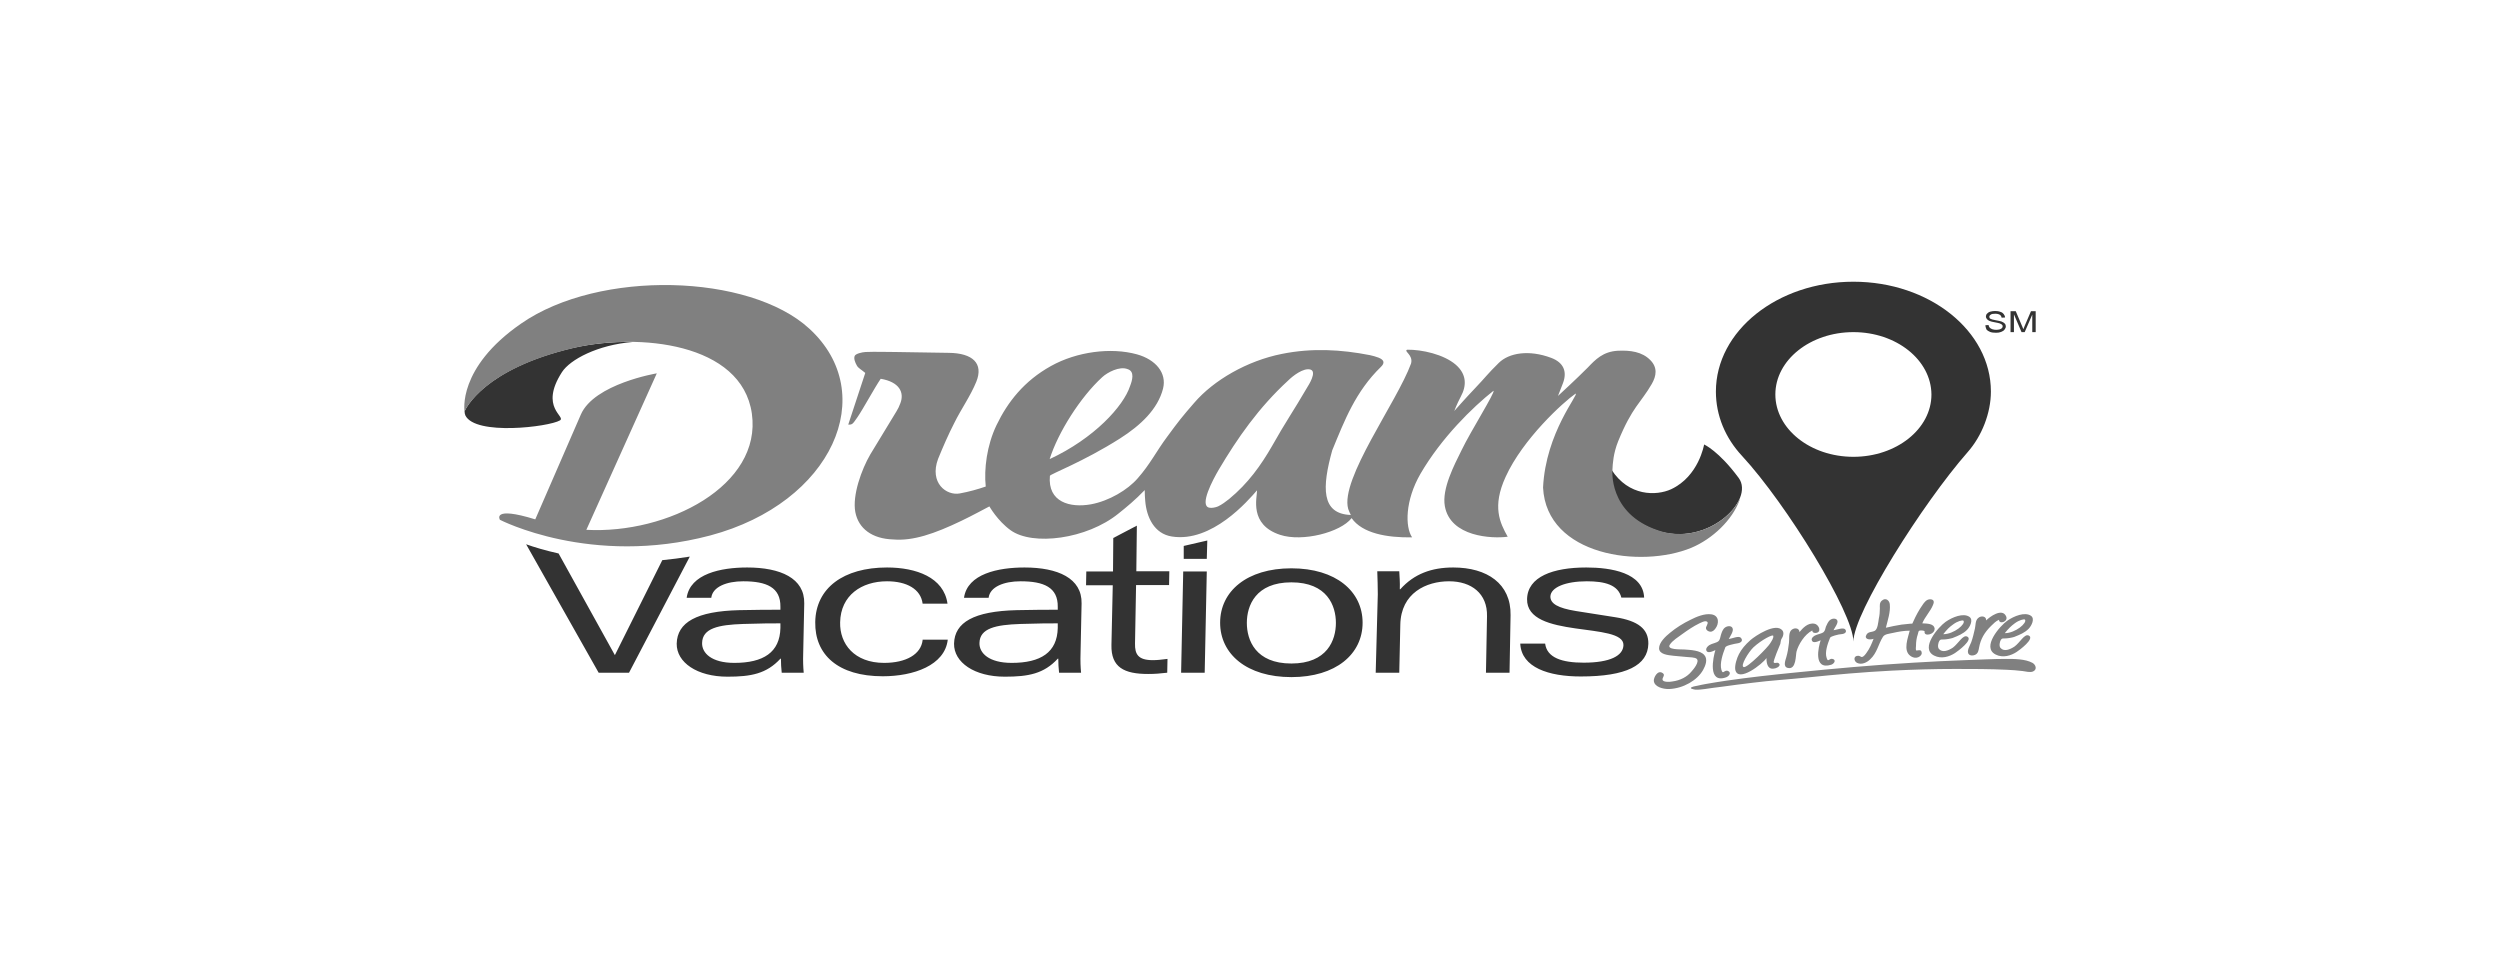 <svg width="175" height="68" viewBox="0 0 175 68" fill="none" xmlns="http://www.w3.org/2000/svg">
<path d="M90.396 39.782C93.513 39.782 95.382 41.393 95.382 43.59C95.382 45.787 93.513 47.398 90.396 47.398C87.279 47.398 85.409 45.787 85.409 43.59C85.409 41.393 87.279 39.782 90.396 39.782ZM90.396 46.446C92.907 46.446 93.513 44.805 93.513 43.605C93.513 42.404 92.907 40.764 90.396 40.764C87.884 40.764 87.279 42.404 87.279 43.605C87.279 44.805 87.884 46.446 90.396 46.446ZM48.066 41.847C48.304 40.163 50.467 39.724 52.3 39.724C54.629 39.724 56.334 40.471 56.297 42.243L56.224 45.728C56.205 46.27 56.224 46.709 56.26 47.09H54.72C54.684 46.768 54.665 46.431 54.665 46.109H54.629C53.657 47.163 52.575 47.368 50.926 47.368C48.799 47.368 47.351 46.372 47.369 45.054C47.406 43.561 48.762 42.785 51.751 42.711C52.997 42.682 53.859 42.682 54.629 42.682V42.477C54.647 41.115 53.657 40.69 52.026 40.69C50.871 40.69 49.881 41.071 49.789 41.847H48.066ZM54.629 43.634C54.079 43.634 53.272 43.634 52.007 43.678C50.302 43.736 49.166 43.971 49.147 45.011C49.129 45.713 49.807 46.402 51.402 46.402C53.437 46.402 54.592 45.669 54.629 43.956V43.634ZM64.584 44.805C64.474 45.801 63.428 46.402 61.889 46.402C59.799 46.402 58.772 45.069 58.809 43.561C58.845 41.672 60.312 40.69 62.09 40.69C63.465 40.69 64.455 41.232 64.584 42.257H66.325C66.068 40.412 64.125 39.724 62.09 39.724C59.047 39.724 57.104 41.159 57.067 43.546C57.03 45.831 58.662 47.339 61.797 47.339C63.942 47.339 66.142 46.577 66.343 44.776H64.584V44.805ZM67.48 41.847C67.718 40.163 69.882 39.724 71.715 39.724C74.043 39.724 75.748 40.471 75.711 42.243L75.638 45.728C75.62 46.27 75.638 46.709 75.675 47.09H74.135C74.098 46.768 74.08 46.431 74.08 46.109H74.043C73.072 47.163 71.99 47.368 70.34 47.368C68.213 47.368 66.765 46.372 66.783 45.054C66.82 43.561 68.177 42.785 71.165 42.711C72.412 42.682 73.273 42.682 74.043 42.682V42.477C74.061 41.115 73.072 40.69 71.44 40.69C70.285 40.69 69.295 41.071 69.203 41.847H67.48ZM74.043 43.634C73.493 43.634 72.686 43.634 71.422 43.678C69.717 43.736 68.58 43.971 68.562 45.011C68.543 45.713 69.222 46.402 70.817 46.402C72.852 46.402 74.007 45.669 74.043 43.956V43.634ZM77.911 40.002H76.041L76.023 40.969H77.893L77.801 45.142C77.765 46.724 78.7 47.178 80.368 47.178C80.863 47.178 81.175 47.148 81.706 47.09L81.725 46.123C81.248 46.182 81.01 46.211 80.698 46.211C79.671 46.211 79.433 45.801 79.451 45.04L79.525 40.954H81.835L81.853 39.987H79.543L79.58 36.795L77.93 37.659L77.911 40.002ZM82.825 40.002H84.475L84.328 47.09H82.678L82.825 40.002ZM82.861 38.216L84.511 37.835L84.475 39.123H82.861V38.216ZM96.299 47.09H97.949L98.022 43.736C98.059 41.496 99.856 40.69 101.432 40.69C103.009 40.69 104.127 41.554 104.091 43.136L104.017 47.09H105.667L105.74 43.063C105.777 40.852 104.091 39.724 101.726 39.724C100.222 39.724 98.994 40.163 98.022 41.247H97.986C98.004 40.749 97.967 40.339 97.949 39.987H96.409C96.427 40.559 96.446 41.056 96.446 41.598L96.299 47.09ZM106.419 45.069C106.51 46.724 108.399 47.353 110.654 47.353C113.844 47.353 115.347 46.577 115.384 45.069C115.402 44.015 114.65 43.458 113.092 43.209L110.305 42.77C109.059 42.565 108.527 42.257 108.527 41.76C108.545 41.115 109.59 40.69 111.075 40.69C112.34 40.69 113.275 40.939 113.495 41.833H115.09C115.017 40.09 112.78 39.724 111.039 39.724C108.71 39.724 106.932 40.368 106.895 41.935C106.84 44.761 113.679 43.502 113.642 45.157C113.624 45.904 112.707 46.387 110.855 46.387C109.352 46.387 108.289 46.05 108.16 45.054H106.419V45.069ZM112.799 32.87C112.799 32.87 112.469 35.946 115.97 37.132C119.508 38.333 122.863 35.023 121.708 33.456C120.315 31.567 119.288 31.113 119.288 31.113C119.288 31.113 118.922 33.339 116.978 34.247C115.952 34.716 114.009 34.76 112.799 32.87ZM40.146 24.348C33.876 25.812 32.611 28.594 32.52 28.785C32.52 28.887 32.538 28.99 32.575 29.078C33.271 30.513 38.423 29.883 39.193 29.429C39.651 29.151 37.726 28.55 39.339 26.046C39.908 25.168 41.833 24.142 44.289 23.938C42.822 23.908 41.392 24.069 40.146 24.348ZM44.032 47.09L48.286 38.962C47.626 39.065 46.984 39.153 46.361 39.211L43.042 45.86L39.101 38.743C38.184 38.538 37.396 38.303 36.828 38.098L41.906 47.09H44.032ZM139.363 27.408C139.363 28.902 138.739 30.513 137.731 31.655C134.596 35.228 129.738 42.916 129.738 44.908C129.738 42.916 125.063 35.287 121.947 31.919C120.773 30.659 120.113 29.092 120.113 27.408C120.113 23.161 124.422 19.72 129.738 19.72C135.055 19.72 139.363 23.161 139.363 27.408ZM129.738 23.249C126.731 23.249 124.275 25.197 124.275 27.613C124.275 30.015 126.713 31.977 129.738 31.977C132.745 31.977 135.201 30.029 135.201 27.613C135.183 25.197 132.745 23.249 129.738 23.249Z" fill="#333333"/>
<path d="M119.435 43.883C119.435 43.868 119.398 43.956 119.435 43.883C119.49 43.736 119.655 43.517 119.398 43.487C119.27 43.473 119.068 43.59 118.958 43.634C118.537 43.839 118.152 44.102 117.785 44.366C117.492 44.586 117.07 44.835 116.887 45.128C116.648 45.494 117.62 45.45 117.895 45.464C118.335 45.494 119.032 45.523 119.307 45.86C119.563 46.153 119.38 46.607 119.215 46.9C118.812 47.617 117.84 48.188 116.85 48.232C116.392 48.247 115.787 48.071 115.768 47.646C115.75 47.456 116.025 46.856 116.392 47.119C116.612 47.266 116.3 47.456 116.392 47.617C116.483 47.764 116.905 47.734 117.052 47.705C117.62 47.632 118.097 47.383 118.408 47.002C118.555 46.841 118.977 46.328 118.775 46.123C118.665 46.006 118.243 46.006 118.097 45.992C117.785 45.962 117.455 45.933 117.143 45.904C116.74 45.86 116.135 45.801 116.135 45.377C116.135 44.981 116.575 44.556 116.905 44.293C117.327 43.941 117.822 43.634 118.335 43.385C118.738 43.18 119.307 42.931 119.802 43.004C120.37 43.092 120.333 43.678 120.077 44C120.003 44.102 119.893 44.22 119.728 44.22C119.527 44.205 119.362 44.044 119.435 43.883ZM120.755 45.362C120.773 45.23 120.975 45.186 121.122 45.142C121.305 45.084 121.507 45.054 121.672 45.025C121.947 44.967 122.002 44.791 121.855 44.644C121.708 44.483 121.25 44.703 121.012 44.732C121.103 44.556 121.36 44.19 121.287 44C121.232 43.795 120.957 43.795 120.773 43.912C120.59 44.029 120.517 44.278 120.462 44.454C120.425 44.571 120.407 44.776 120.297 44.879C120.15 45.011 119.838 45.04 119.655 45.157C119.527 45.245 119.417 45.362 119.435 45.494C119.49 45.787 119.875 45.596 120.077 45.508C119.93 45.977 119.508 47.881 120.828 47.412C121.03 47.339 121.213 47.09 120.975 46.973C120.7 46.841 120.608 47.28 120.498 46.885C120.37 46.446 120.59 45.787 120.755 45.362ZM128.088 44.688C128.106 44.571 128.308 44.527 128.436 44.483C128.62 44.425 128.803 44.395 128.968 44.381C129.225 44.337 129.28 44.176 129.151 44.044C129.005 43.912 128.565 44.088 128.345 44.117C128.418 43.956 128.675 43.634 128.62 43.458C128.565 43.268 128.29 43.268 128.125 43.385C127.96 43.502 127.886 43.722 127.813 43.868C127.776 43.985 127.758 44.161 127.648 44.249C127.501 44.366 127.208 44.395 127.025 44.498C126.915 44.571 126.786 44.674 126.823 44.805C126.878 45.069 127.245 44.908 127.446 44.82C127.3 45.245 126.896 46.929 128.18 46.533C128.363 46.475 128.546 46.241 128.326 46.138C128.051 46.021 127.978 46.416 127.868 46.065C127.721 45.655 127.941 45.054 128.088 44.688ZM124.513 46.431C124.678 46.563 124.477 46.724 124.275 46.782C123.798 46.914 123.652 46.563 123.652 46.065C123.395 46.46 121.672 47.822 121.47 46.885C121.415 46.577 121.58 46.065 121.727 45.787C121.91 45.435 122.167 45.128 122.533 44.805C122.845 44.527 124.312 43.546 124.77 44.132C124.88 44.278 124.843 44.498 124.752 44.644C124.697 44.732 124.678 44.761 124.66 44.849C124.642 44.923 124.642 44.996 124.623 45.069C124.587 45.157 124.092 46.314 124.165 46.372C124.257 46.475 124.385 46.328 124.513 46.431ZM122.735 45.318C122.387 45.655 121.8 46.621 122.057 46.694C122.313 46.782 123.78 45.274 123.908 45.04C124.018 44.864 124.165 44.659 124.128 44.513C124.128 44.366 123.303 44.791 122.735 45.318ZM127.08 44.307C127.538 44.293 127.355 43.736 127.025 43.663C126.548 43.561 126.181 43.985 125.961 44.249C125.961 43.927 125.54 43.912 125.357 44.147C125.192 44.366 125.265 44.747 125.228 44.996C125.192 45.333 125.137 45.669 125.045 45.992C124.99 46.197 124.788 46.665 125.137 46.753C125.76 46.914 125.687 45.831 125.76 45.596C125.888 45.128 126.31 44.41 126.86 44.132C126.86 44.249 126.933 44.307 127.08 44.307ZM135.421 44C135.385 43.648 134.89 43.648 134.56 43.634C134.743 43.18 135.128 42.799 135.311 42.345C135.385 42.184 135.421 41.965 135.128 41.95C134.853 41.935 134.688 42.184 134.578 42.345C134.45 42.521 134.34 42.711 134.23 42.902C134.12 43.092 134.028 43.297 133.9 43.575C133.845 43.707 133.881 43.634 133.68 43.663C133.496 43.693 133.295 43.693 133.111 43.722C132.745 43.78 132.378 43.854 132.011 43.941C132.14 43.414 132.341 42.843 132.286 42.301C132.268 42.052 132.011 41.789 131.718 42.052C131.553 42.199 131.59 42.418 131.59 42.594C131.59 42.828 131.571 43.077 131.516 43.312C131.48 43.531 131.443 44.059 131.223 44.161C131.021 44.264 130.783 44.205 130.655 44.425C130.471 44.732 130.838 44.82 131.15 44.718C131.021 45.054 130.875 45.406 130.655 45.699C130.6 45.772 130.471 45.977 130.325 45.992C130.27 45.992 130.178 45.904 130.086 45.904C129.72 45.889 129.756 46.285 129.995 46.402C130.325 46.563 130.71 46.358 130.911 46.153C131.406 45.699 131.48 45.084 131.81 44.571C131.938 44.381 132.231 44.366 132.488 44.307C132.873 44.22 133.276 44.147 133.68 44.147C133.57 44.615 133.185 45.538 133.735 45.918C134.175 46.226 134.541 45.889 134.523 45.713C134.505 45.538 134.45 45.494 134.248 45.523C133.991 45.567 134.266 45.611 134.138 45.523C134.083 45.479 134.12 45.274 134.12 45.215C134.12 44.937 134.156 44.659 134.248 44.395C134.303 44.22 134.266 44.132 134.468 44.132C134.633 44.132 134.688 44.161 134.725 44.19C134.633 44.6 135.458 44.425 135.421 44C135.44 44.117 135.421 43.883 135.421 44ZM139.381 43.81C139.546 43.649 139.711 43.473 139.931 43.385C139.931 43.736 140.609 43.517 140.426 43.136C140.151 42.536 139.271 43.18 139.033 43.429C139.051 43.136 138.684 43.063 138.464 43.268C138.263 43.444 138.299 43.78 138.244 44C138.171 44.322 138.098 44.644 137.988 44.952C137.914 45.157 137.621 45.596 137.823 45.801C137.914 45.904 138.098 45.904 138.244 45.845C138.483 45.743 138.501 45.508 138.538 45.318C138.648 44.732 138.904 44.278 139.381 43.81ZM142.003 44.483C142.058 44.513 141.966 44.469 142.003 44.483C142.479 44.688 141.343 45.523 141.159 45.64C140.774 45.889 140.206 46.08 139.693 45.816C138.684 45.303 140.004 43.81 140.499 43.458C140.976 43.121 141.746 42.814 142.168 43.107C142.461 43.312 142.204 43.81 142.003 44.015C141.728 44.293 141.398 44.425 140.994 44.586C140.866 44.63 140.536 44.688 140.408 44.688C140.188 44.703 140.151 44.659 140.059 44.791C139.986 44.908 139.913 45.23 140.041 45.362C140.279 45.626 140.683 45.479 141.013 45.259C141.398 44.981 141.709 44.352 142.003 44.483ZM141.746 43.37C141.673 43.326 141.343 43.4 141.031 43.634C140.774 43.824 140.591 44 140.334 44.322C141.086 44.322 141.929 43.59 141.746 43.37ZM137.694 44.556C137.749 44.571 137.658 44.527 137.694 44.556C138.171 44.761 137.034 45.596 136.851 45.713C136.466 45.962 135.898 46.153 135.385 45.889C134.376 45.377 135.696 43.883 136.191 43.531C136.668 43.195 137.438 42.887 137.859 43.18C138.153 43.385 137.896 43.883 137.694 44.088C137.419 44.366 137.089 44.498 136.686 44.659C136.558 44.703 136.228 44.761 136.1 44.761C135.88 44.776 135.843 44.732 135.751 44.864C135.678 44.981 135.605 45.303 135.733 45.435C135.971 45.699 136.375 45.552 136.704 45.333C137.089 45.04 137.401 44.425 137.694 44.556ZM137.438 43.444C137.364 43.4 137.034 43.473 136.723 43.707C136.448 43.898 136.283 44.073 136.026 44.395C136.778 44.395 137.639 43.663 137.438 43.444ZM140.426 46.123C139.473 46.123 138.501 46.182 137.548 46.211C136.356 46.255 135.146 46.314 133.955 46.387C131.186 46.548 128.436 46.797 125.687 47.075C124.073 47.236 122.46 47.412 120.847 47.646C120.37 47.72 119.875 47.793 119.398 47.881C119.215 47.91 119.032 47.954 118.83 47.998C118.702 48.027 118.555 48.042 118.427 48.1C118.207 48.203 118.592 48.261 118.665 48.276C118.903 48.291 119.105 48.261 119.343 48.232C119.747 48.174 120.132 48.115 120.535 48.071C121.25 47.969 121.965 47.881 122.68 47.793C123.945 47.632 125.21 47.559 126.475 47.427C128.455 47.222 130.435 47.046 132.433 46.944C133.9 46.87 135.385 46.826 136.869 46.826C138.079 46.826 139.289 46.826 140.481 46.885C140.848 46.9 141.214 46.929 141.581 46.973C141.801 47.002 142.113 47.09 142.314 47.002C142.626 46.856 142.498 46.533 142.278 46.402C141.764 46.123 140.994 46.123 140.426 46.123C142.351 46.123 140.224 46.123 140.426 46.123ZM56.645 23C52.465 19.163 41.961 18.841 36.479 22.649C31.988 25.753 32.52 28.799 32.52 28.799C32.52 28.799 33.674 25.885 40.146 24.362C44.674 23.293 51.916 23.981 52.63 28.946C53.346 33.998 46.727 37.395 41.044 37.088L45.976 26.134C45.976 26.134 41.594 26.866 40.659 29.019C40.348 29.722 38.991 32.856 37.469 36.356C34.389 35.404 34.994 36.385 34.994 36.385C34.994 36.385 41.374 39.695 49.716 37.483C58.277 35.199 61.632 27.555 56.645 23ZM121.763 34.95C121.782 34.965 121.782 34.994 121.763 35.023C121.268 36.385 119.893 37.718 118.39 38.347C114.889 39.797 108.252 38.919 108.014 34.13C108.197 30.264 110.58 27.54 110.287 27.555C109.444 28.14 106.602 30.718 105.392 33.383C104.439 35.462 104.989 36.59 105.539 37.571C104.439 37.718 101.524 37.586 101.139 35.433C100.919 34.218 101.799 32.548 102.312 31.509C102.954 30.176 104.659 27.481 104.549 27.35C103.082 28.506 100.901 30.645 99.434 33.163C98.352 35.038 98.352 36.883 98.847 37.615C97.087 37.644 95.364 37.337 94.612 36.268C93.843 37.264 91.166 37.952 89.608 37.439C87.426 36.722 87.994 34.847 87.994 34.32C87.371 35.038 84.841 37.996 82.036 37.557C80.79 37.366 80.258 36.195 80.166 35.067C80.148 34.847 80.13 34.584 80.13 34.306C79.47 34.994 78.865 35.492 78.296 35.946C76.078 37.747 72.283 38.23 70.743 37.117C69.827 36.458 69.258 35.448 69.258 35.448C69.258 35.448 67.92 36.165 67.297 36.458C65.408 37.366 63.905 37.879 62.53 37.762C61.045 37.718 60.092 37 59.872 35.843C59.652 34.672 60.312 32.856 60.917 31.816C61.522 30.806 62.145 29.81 62.75 28.799C62.86 28.624 62.952 28.433 63.025 28.228C63.319 27.467 62.952 26.735 61.65 26.515C61.21 27.159 60.422 28.624 60.019 29.209C59.689 29.678 59.67 29.737 59.377 29.722L60.569 26.105C60.312 25.885 60.074 25.768 59.982 25.592C59.854 25.373 59.744 25.08 59.835 24.904C59.909 24.758 60.33 24.655 60.587 24.64C61.284 24.611 61.98 24.64 62.677 24.64C63.923 24.655 65.152 24.684 66.398 24.699C68.103 24.714 68.855 25.446 68.342 26.72C67.938 27.716 67.278 28.638 66.802 29.605C66.38 30.425 66.013 31.274 65.665 32.124C65.042 33.808 66.252 34.716 67.187 34.54C67.828 34.423 68.452 34.247 69.002 34.057C68.873 32.841 69.075 31.186 69.753 29.766C70.542 28.126 71.697 26.661 73.567 25.622C75.381 24.611 77.765 24.304 79.58 24.802C80.9 25.168 81.688 26.105 81.413 27.203C81.046 28.638 79.855 29.766 78.406 30.689C75.803 32.343 73.493 33.193 73.493 33.31C73.328 35.155 74.905 35.565 76.371 35.301C77.636 35.067 78.938 34.291 79.635 33.486C80.515 32.49 80.936 31.596 81.725 30.542C82.476 29.517 82.751 29.166 83.594 28.199C84.951 26.617 87.298 25.256 89.736 24.772C91.844 24.348 93.879 24.465 95.896 24.86C96.097 24.904 96.317 24.963 96.501 25.036C96.904 25.197 96.941 25.417 96.666 25.68C94.888 27.408 94.118 29.429 93.256 31.523C92.541 34.101 92.468 35.975 94.558 36.048C94.484 35.916 94.429 35.77 94.374 35.624C93.787 33.544 97.784 28.155 98.774 25.446C98.939 24.831 98.242 24.596 98.499 24.479C99.526 24.465 101.066 24.802 101.909 25.534C102.661 26.193 102.679 26.983 102.257 27.76C101.964 28.316 101.799 28.77 101.799 28.77C101.799 28.77 102.624 27.833 103.229 27.203C103.999 26.398 104.109 26.193 104.916 25.402C105.63 24.699 107.024 24.465 108.582 25.05C109.444 25.373 109.719 26.002 109.407 26.822C109.26 27.218 109.059 27.716 109.059 27.716C109.059 27.716 110.397 26.486 111.149 25.724C111.68 25.168 112.212 24.611 113.239 24.553C114.137 24.509 114.944 24.626 115.512 25.197C116.043 25.724 115.952 26.31 115.622 26.881C114.852 28.214 114.265 28.463 113.275 30.879C112.927 31.743 112.89 32.475 112.872 32.856C112.872 32.856 112.542 35.931 116.043 37.117C118.573 38.011 121.085 36.458 121.763 34.95ZM77.16 26.398C75.62 27.804 74.061 30.278 73.475 32.138C76.591 30.689 78.645 28.433 79.103 27.027C79.25 26.647 79.451 26.002 78.938 25.841C78.37 25.607 77.508 26.076 77.16 26.398ZM91.514 27.101C91.588 26.983 92.211 26.017 91.734 25.87C91.239 25.724 90.469 26.339 90.176 26.632C88.104 28.536 86.619 30.674 85.318 32.87C84.896 33.588 83.943 35.375 84.639 35.536C84.805 35.58 85.098 35.521 85.263 35.448C85.538 35.316 85.794 35.126 86.033 34.935C87.371 33.837 88.269 32.563 89.039 31.23C89.956 29.59 90.561 28.741 91.514 27.101Z" fill="#808080"/>
<path d="M138.978 22.766L139.198 22.751C139.216 22.825 139.234 22.883 139.271 22.927C139.308 22.971 139.381 23.015 139.454 23.044C139.546 23.073 139.638 23.088 139.729 23.088C139.821 23.088 139.913 23.073 139.968 23.059C140.041 23.044 140.096 23 140.133 22.971C140.169 22.927 140.188 22.898 140.188 22.839C140.188 22.795 140.169 22.751 140.133 22.722C140.096 22.693 140.041 22.663 139.968 22.634C139.913 22.619 139.803 22.59 139.638 22.561C139.473 22.532 139.344 22.502 139.289 22.473C139.198 22.444 139.143 22.385 139.088 22.341C139.051 22.283 139.014 22.224 139.014 22.166C139.014 22.092 139.033 22.019 139.088 21.961C139.143 21.902 139.216 21.843 139.326 21.814C139.436 21.785 139.546 21.77 139.656 21.77C139.784 21.77 139.913 21.785 140.023 21.829C140.133 21.858 140.206 21.917 140.261 21.99C140.316 22.063 140.353 22.136 140.353 22.224L140.114 22.239C140.096 22.151 140.059 22.078 139.986 22.034C139.913 21.99 139.803 21.961 139.674 21.961C139.528 21.961 139.418 21.975 139.363 22.019C139.289 22.063 139.253 22.107 139.253 22.18C139.253 22.239 139.271 22.283 139.326 22.312C139.381 22.341 139.491 22.385 139.693 22.415C139.894 22.444 140.023 22.488 140.096 22.502C140.206 22.546 140.279 22.59 140.334 22.649C140.389 22.707 140.408 22.781 140.408 22.854C140.408 22.927 140.371 23 140.316 23.073C140.261 23.147 140.188 23.191 140.078 23.235C139.968 23.279 139.858 23.293 139.729 23.293C139.564 23.293 139.418 23.279 139.308 23.235C139.198 23.191 139.106 23.132 139.051 23.059C139.014 22.956 138.978 22.869 138.978 22.766ZM140.976 23.249V22.005L141.508 23.249H141.728L142.259 22.019V23.249H142.498V21.785H142.168L141.728 22.81C141.691 22.912 141.654 22.986 141.636 23.044C141.618 23 141.581 22.927 141.544 22.825L141.104 21.785H140.738V23.249H140.976Z" fill="#333333"/>
</svg>
